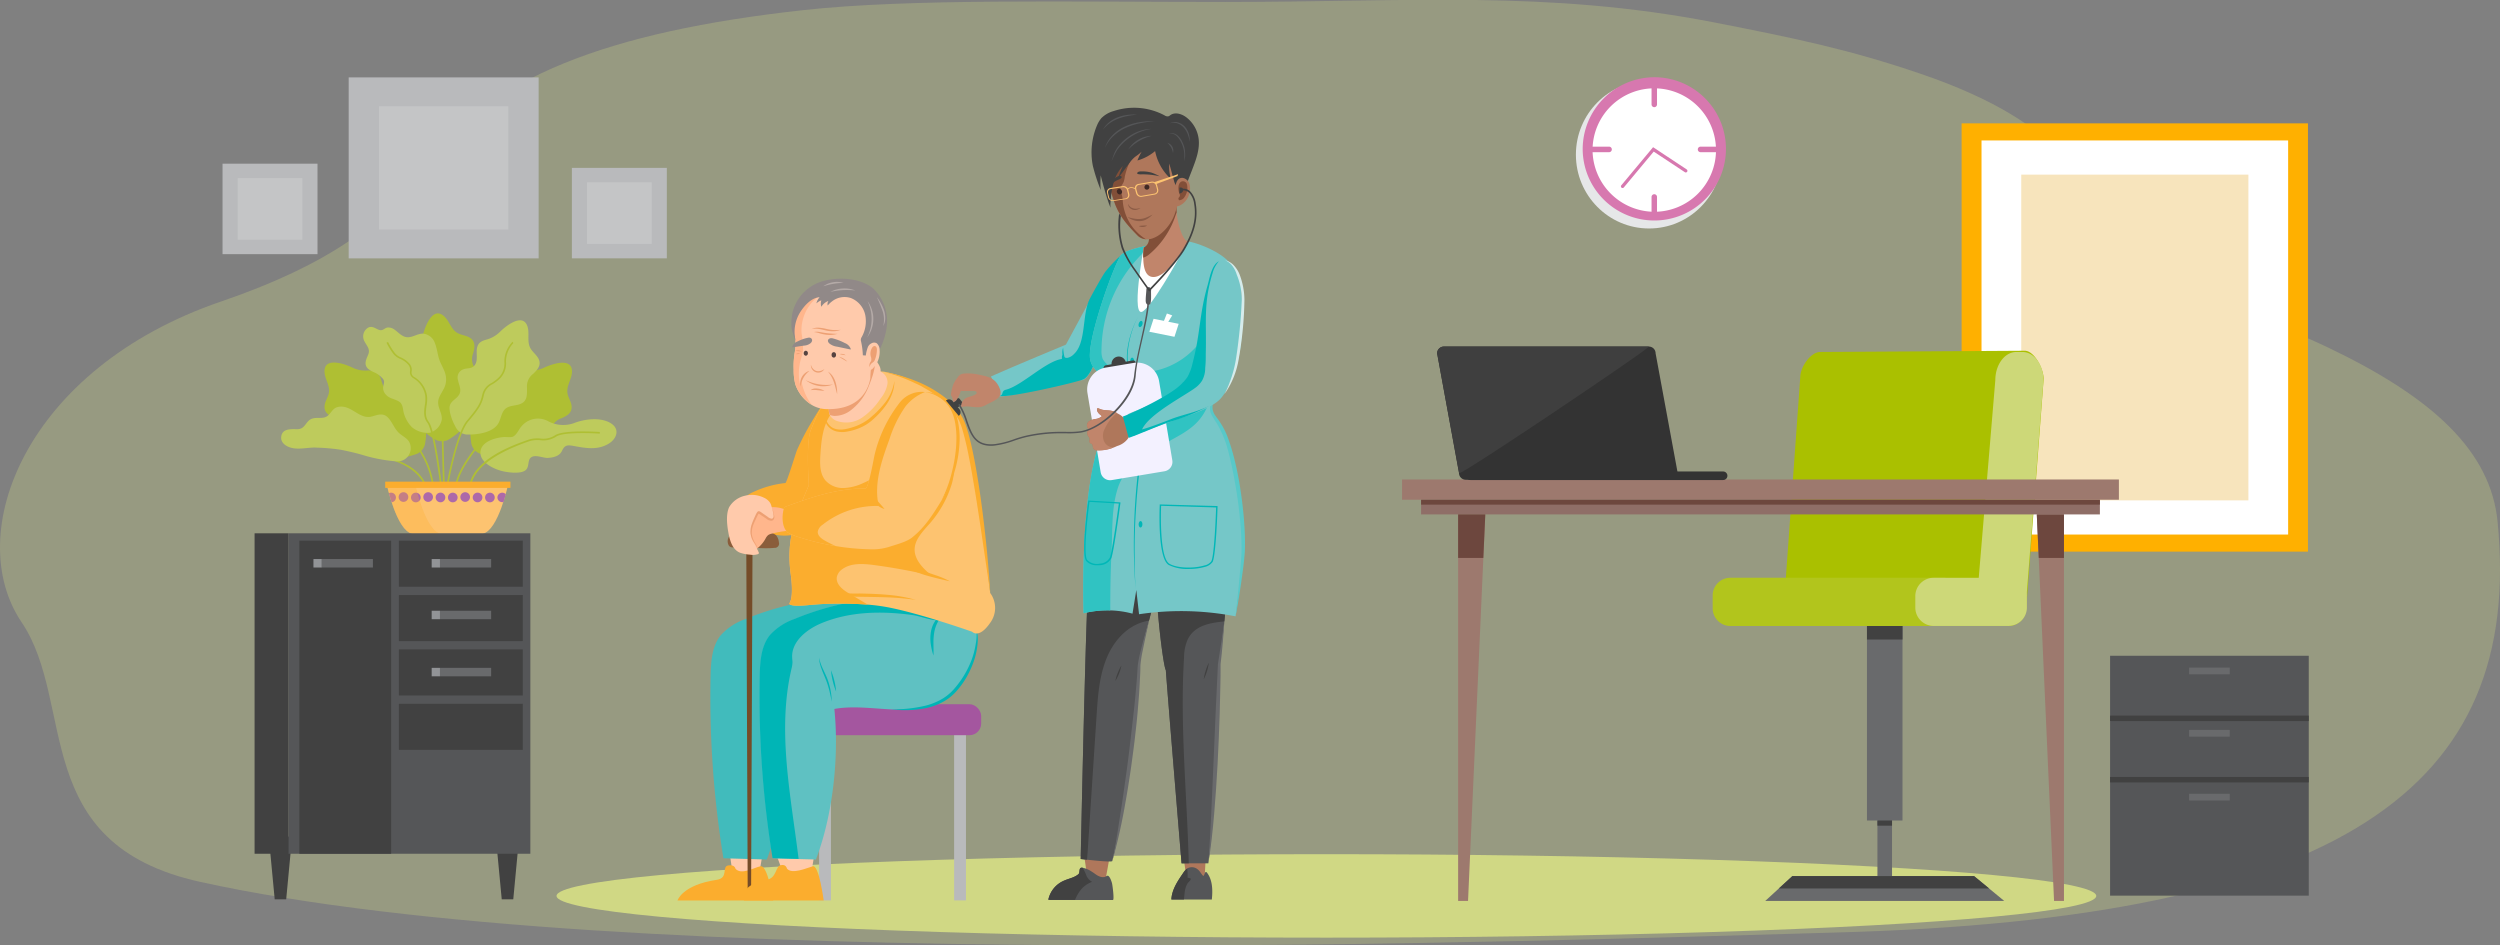 <?xml version="1.0" encoding="utf-8"?>
<svg xmlns="http://www.w3.org/2000/svg" viewBox="0 0 585.27 221.34"><rect x="0" y="0" width="585.27" height="221.34" fill="#808080" stroke="none"/><defs><style>.cls-1{isolation:isolate;}.cls-2{opacity:0.29;}.cls-13,.cls-2{mix-blend-mode:multiply;}.cls-3{fill:#d0d884;}.cls-4{fill:#ffb000;}.cls-5{fill:#fff;}.cls-6{fill:#f7e4bc;}.cls-7{fill:#b9babc;}.cls-8{fill:#c4c5c6;}.cls-9{fill:#afbf33;}.cls-10{fill:#becb5c;}.cls-11{fill:#fdc370;}.cls-12{fill:#ad69a9;}.cls-13{opacity:0.3;}.cls-14{fill:#fbad2e;}.cls-15{fill:#414141;}.cls-16{fill:#555658;}.cls-17{fill:#696a6c;}.cls-18{fill:#929497;}.cls-19{fill:#a4569f;}.cls-20{fill:#ffcaab;}.cls-21{fill:#41bbbc;}.cls-22{fill:#754c28;}.cls-23{fill:#5fc1c2;}.cls-24{fill:#00b5b6;}.cls-25{fill:#8a5d3b;}.cls-26{fill:#ffb68c;}.cls-27{fill:#eda073;}.cls-28{fill:#918988;}.cls-29{fill:#b4aaa7;}.cls-30{fill:#564340;}.cls-31{fill:#af775b;}.cls-32{fill:#75c7c8;}.cls-33{fill:#00b7b7;}.cls-34{fill:#58c8c8;}.cls-35{fill:#30c3c2;}.cls-36{fill:#f3f1ff;}.cls-37{fill:#c1856b;}.cls-38{fill:#d6ecec;}.cls-39{fill:#824f38;}.cls-40{fill:#402924;}.cls-41{fill:#8c5c46;}.cls-42{fill:#aac000;}.cls-43{fill:#b2c51c;}.cls-44{fill:#cdd878;}.cls-45{fill:#8f6e67;}.cls-46{fill:#9d796e;}.cls-47{fill:#6d473e;}.cls-48{fill:#333;}.cls-49{fill:#3f3f3f;}.cls-50{fill:#e6e7e8;}.cls-51{fill:#f98e5a;}.cls-52{fill:#d778af;}</style></defs><g class="cls-1"><g id="Layer_2" data-name="Layer 2"><g id="Layer_1-2" data-name="Layer 1"><g class="cls-2"><path class="cls-3" d="M429.83,218.31c118.06-3.18,161-33.63,154.88-96.17-1.62-16.54-15.17-29.06-39.62-40.75-14.35-6.87-34.41-13.2-42.64-21.83-15.37-16.1-17-30.1-53-42.35-16.43-5.6-28.95-8.21-48.33-12-39-7.54-71-4.77-114.19-4.75-36.7,0-74-.84-99,1.92-45.67,5.05-73.72,15.8-88.43,36.69C90.65,51.78,77.2,61.89,51.76,70.58,5.84,86.27-8.91,125,5.06,145.68c12.86,19.07,1.51,51.88,41.77,60.77C146.18,228.38,362.61,220.13,429.83,218.31Z"/></g><ellipse class="cls-3" cx="310.52" cy="209.74" rx="180.23" ry="9.77"/><rect class="cls-4" x="459.24" y="28.88" width="81.08" height="100.26" transform="translate(999.55 158.02) rotate(-180)"/><rect class="cls-5" x="453.65" y="43.12" width="92.26" height="71.78" transform="translate(578.79 -420.77) rotate(90)"/><rect class="cls-6" x="461.65" y="52.42" width="76.26" height="53.18" transform="translate(578.79 -420.77) rotate(90)"/><rect class="cls-7" x="81.63" y="18.12" width="44.47" height="42.37"/><rect class="cls-8" x="88.72" y="24.88" width="30.28" height="28.85"/><rect class="cls-7" x="133.88" y="39.3" width="22.23" height="21.18"/><rect class="cls-8" x="137.43" y="42.68" width="15.14" height="14.43"/><rect class="cls-7" x="52.1" y="38.32" width="22.23" height="21.18"/><rect class="cls-8" x="55.64" y="41.7" width="15.14" height="14.42"/><path class="cls-9" d="M103.71,113.5l.4,0c0-.1-.31-10-.31-11.88h-.4C103.4,103.44,103.71,113.4,103.71,113.5Z"/><path class="cls-9" d="M101.16,113.51l.4,0a20.93,20.93,0,0,0-3.51-8.8l-.33.23A20.42,20.42,0,0,1,101.16,113.51Z"/><path class="cls-9" d="M120,106.15c1-.84,1.58-2.37,2.91-2.73s2.71.44,4,.08,1.74-1.79,2.13-3.08a3.63,3.63,0,0,1,2.42-2.51c1.18-.53,2.41-1.16,2.36-2.64,0-1.28-1-2.33-1-3.62-.06-1.63,1.09-3.06,1.09-4.69,0-3.46-4.94-1.64-6.58-.86a7,7,0,0,1-3.68.62A2.39,2.39,0,0,0,121,88.13c-.49,1-.64,2.62-1.63,3.3s-1.88,0-2.82,0c-1.27,0-1.87.81-2.07,2s.1,2.46-.88,3.28-2.23.7-2.93,1.75-.62,3.6-.39,4.87a3.25,3.25,0,0,0,1.89,2.79C114.33,107,118.06,107.85,120,106.15Z"/><path class="cls-9" d="M107,113.52c.71-4.59,7.18-11.57,7.24-11.64l-.29-.28c-.27.29-6.62,7.14-7.35,11.86Z"/><path class="cls-9" d="M109.82,96.87c0-1.29-.83-2.73-.28-4s2.06-1.82,2.64-3.09-.29-2.48-1-3.59a3.64,3.64,0,0,1-.41-3.47c.33-1.25.62-2.6-.55-3.5-1-.77-2.43-.71-3.46-1.48-1.3-1-1.67-2.79-2.93-3.82-2.68-2.19-4.4,2.79-4.83,4.55a7.1,7.1,0,0,1-1.86,3.24,2.37,2.37,0,0,0-.62,3c.46,1,1.61,2.16,1.51,3.36-.08,1-1.15,1.48-1.74,2.21a2,2,0,0,0,.24,2.87c.75.86,2,1.49,2,2.76s-.87,2.17-.51,3.37,2.4,2.77,3.52,3.39a3.27,3.27,0,0,0,3.36.31C106.88,101.82,109.89,99.47,109.82,96.87Z"/><path class="cls-9" d="M89.73,106.17c-1-.84-1.57-2.37-2.89-2.75s-2.71.43-4,.06-1.73-1.8-2.11-3.08a3.63,3.63,0,0,0-2.41-2.53c-1.17-.54-2.4-1.18-2.34-2.66,0-1.27,1-2.33,1.06-3.61.07-1.63-1.08-3.06-1.07-4.7,0-3.45,5-1.61,6.59-.81a7,7,0,0,0,3.68.63c1.31,0,2.1.19,2.69,1.43.49,1,.63,2.63,1.62,3.31s1.88.06,2.81.07c1.28,0,1.87.82,2.07,2s-.12,2.46.85,3.28,2.23.72,2.93,1.77.6,3.61.36,4.87a3.29,3.29,0,0,1-1.91,2.78C95.41,107.07,91.69,107.89,89.73,106.17Z"/><path class="cls-10" d="M122.82,110.23c1.27-.73.53-2.43,1.52-3.16s2.92.2,3.94.13c1.28-.09,2.7-.4,3.28-1.64s1.1-1.46,2.62-1.18c2.83.51,5.6,1.09,8.27-.48,2-1.19,2.75-3.51.48-4.86s-5.72-1-8.2-.12a7.5,7.5,0,0,1-6.53-.38,5,5,0,0,0-6.14,1.3c-.66.74-1,1.85-1.92,2.36-.45.27-1.74.06-2.28.12a10.73,10.73,0,0,0-2.32.47c-1.24.41-2.66,1.19-3,2.57-.64,2.82,3.22,4.57,5.37,5C119.19,110.64,121.65,110.92,122.82,110.23Z"/><path class="cls-10" d="M116.68,99.09c.64-1.12.71-2.76,1.83-3.54s2.71-.48,3.86-1.27,1-2.26,1-3.6a3.63,3.63,0,0,1,1.46-3.17c.93-.9,1.88-1.9,1.35-3.28-.47-1.19-1.71-1.88-2.18-3.07-.6-1.52,0-3.25-.53-4.79-1.14-3.26-5.21.09-6.49,1.38a7.09,7.09,0,0,1-3.27,1.8c-1.25.38-1.92.86-2.08,2.23-.13,1.11.26,2.68-.45,3.66s-1.76.66-2.64,1A2,2,0,0,0,107.23,89c.19,1.13.91,2.29.26,3.38s-1.88,1.41-2.19,2.62.61,3.61,1.25,4.73a3.26,3.26,0,0,0,2.7,2C111.6,101.79,115.39,101.35,116.68,99.09Z"/><path class="cls-10" d="M103.43,98.21c.1-1.3-.74-2.45-.85-3.72s.66-2.23,1.22-3.3a4.76,4.76,0,0,0,.43-3.76c-.34-1.13-1-2.12-1.39-3.25s-.52-2.57-1-3.79A3.29,3.29,0,0,0,99,78.1c-1.21,0-2.23.8-3.42.85-1.37.07-2.25-1.12-3.28-1.82a2.36,2.36,0,0,0-1.45-.46c-.57,0-.89.44-1.4.59-1,.29-1.89-1.09-3.11-.63a2.36,2.36,0,0,0-1,3.3c.57,1.13,1.4,1.8.84,3.13-.47,1.13-1.07,2.26,0,3.29a6.74,6.74,0,0,0,1.64.91,6,6,0,0,1,1.79,1.38c.52.64.26,1.07.11,1.8a2.24,2.24,0,0,0,.58,1.9c.83,1,2,1,3.07,1.64s.87,1.87,1.25,3a7.47,7.47,0,0,0,1.79,3,5.67,5.67,0,0,0,4.15,1.34A3.93,3.93,0,0,0,103.43,98.21Z"/><path class="cls-9" d="M110.22,114.24c.39-4.16,4.79-7.77,13.08-10.73l.59-.21a6.66,6.66,0,0,1,2.55-.25,5.43,5.43,0,0,0,3.68-.78c1.78-1.33,10.22-.76,10.3-.75l0-.4c-.35,0-8.67-.59-10.57.84a5.08,5.08,0,0,1-3.43.69,7,7,0,0,0-2.7.28l-.58.21c-3.15,1.12-12.74,4.54-13.35,11.06Z"/><path class="cls-9" d="M105,113.26c0-.12,2.07-11.56,4.62-14.57s3.21-4.07,3.68-6.24a3.7,3.7,0,0,1,2-2.5,8.59,8.59,0,0,0,1.22-.87,5,5,0,0,0,1.94-4.46,6.42,6.42,0,0,1,1.72-4.3L120,80a6.62,6.62,0,0,0-1.93,4.67,4.65,4.65,0,0,1-1.81,4.14,9,9,0,0,1-1.16.84,4,4,0,0,0-2.2,2.74c-.46,2.09-1,3-3.59,6.07s-4.63,14.29-4.72,14.76Z"/><path class="cls-9" d="M103,113.25l.4,0c-.06-.51-1.51-12.45-3-14.46-.9-1.2-.72-2.47-.54-3.81a7.81,7.81,0,0,0,.1-2.36,6.21,6.21,0,0,0-3-4.37,1.2,1.2,0,0,1-.58-1.34A2.23,2.23,0,0,0,95.74,85a5.53,5.53,0,0,0-1.91-1.33,3.54,3.54,0,0,1-1.37-1,16.36,16.36,0,0,1-1.62-2.61l-.36.17a15.8,15.8,0,0,0,1.67,2.69A4,4,0,0,0,93.65,84a5.3,5.3,0,0,1,1.8,1.24A1.84,1.84,0,0,1,96,86.84a1.58,1.58,0,0,0,.76,1.69,5.86,5.86,0,0,1,2.79,4.1,7.84,7.84,0,0,1-.1,2.25c-.19,1.36-.39,2.77.61,4.1C101.47,100.91,103,113.13,103,113.25Z"/><path class="cls-9" d="M99.52,114.25l.39,0c0-.2-.74-5-9.2-7.25l-.1.38C98.81,109.57,99.51,114.2,99.52,114.25Z"/><path class="cls-10" d="M93.63,101.56c-1.26-1-1.7-2.65-2.8-3.8s-2.32-.68-3.73-.27c-3,.86-4.85-2.92-8-2.21-1.36.31-1.57,1.61-2.65,2.24s-2.6,0-3.76.66-1.31,2.24-3,2.3c-1.43,0-3.61-.26-3.85,1.75-.21,1.71,1.67,2.58,3.08,2.74,1.8.21,3.6-.31,5.39-.17a43.46,43.46,0,0,1,5.68.53c1.83.38,3.58.77,5.36,1.32A36.8,36.8,0,0,0,92.66,108a3.1,3.1,0,0,0,3.45-3.61C95.87,102.85,94.69,102.43,93.63,101.56Z"/><path class="cls-11" d="M104.77,113.22H119s-2.29,11-6,11.73H96.49c-3.69-.75-6-11.73-6-11.73Z"/><path class="cls-12" d="M91.57,115.34a1.13,1.13,0,0,1,1.12,1.13,1.11,1.11,0,0,1-1,1.11c-.25-.76-.46-1.48-.64-2.11A1.1,1.1,0,0,1,91.57,115.34Z"/><path class="cls-12" d="M93.33,116.47a1.13,1.13,0,1,1,2.25,0,1.13,1.13,0,0,1-2.25,0Z"/><path class="cls-12" d="M103.13,117.59a1.13,1.13,0,1,1,1.12-1.12A1.13,1.13,0,0,1,103.13,117.59Z"/><path class="cls-12" d="M101.36,116.47a1.13,1.13,0,0,1-2.25,0,1.13,1.13,0,1,1,2.25,0Z"/><path class="cls-12" d="M97.35,115.34a1.13,1.13,0,1,1-1.13,1.13A1.13,1.13,0,0,1,97.35,115.34Z"/><path class="cls-12" d="M114.69,115.34a1.13,1.13,0,1,1-1.13,1.13A1.14,1.14,0,0,1,114.69,115.34Z"/><path class="cls-12" d="M116.45,116.47a1.14,1.14,0,0,1,1.13-1.13,1.15,1.15,0,0,1,.83.37c-.16.57-.34,1.19-.56,1.85a1.12,1.12,0,0,1-.27,0A1.13,1.13,0,0,1,116.45,116.47Z"/><path class="cls-12" d="M110.67,116.47a1.13,1.13,0,1,1,1.13,1.12A1.14,1.14,0,0,1,110.67,116.47Z"/><path class="cls-12" d="M106,115.34a1.13,1.13,0,1,1-1.13,1.13A1.13,1.13,0,0,1,106,115.34Z"/><path class="cls-12" d="M107.78,116.47a1.13,1.13,0,1,1,2.25,0,1.13,1.13,0,0,1-2.25,0Z"/><g class="cls-13"><path class="cls-14" d="M97.19,113.22s2.29,11,6,11.73H96.49c-3.69-.75-6-11.73-6-11.73Z"/></g><rect class="cls-14" x="90.18" y="112.76" width="29.32" height="1.46"/><polygon class="cls-15" points="116.07 195.86 121.55 195.86 120.16 210.54 117.46 210.54 116.07 195.86"/><polygon class="cls-15" points="62.92 195.86 68.39 195.86 67 210.54 64.31 210.54 62.92 195.86"/><rect class="cls-16" x="67.5" y="124.85" width="56.66" height="75.02"/><rect class="cls-15" x="59.6" y="124.85" width="7.9" height="75.02"/><rect class="cls-15" x="93.38" y="126.57" width="29.01" height="10.79"/><rect class="cls-15" x="93.38" y="139.3" width="29.01" height="10.79"/><rect class="cls-15" x="93.38" y="152.03" width="29.01" height="10.79"/><rect class="cls-15" x="93.38" y="164.76" width="29.01" height="10.79"/><rect class="cls-15" x="70.08" y="126.57" width="21.49" height="73.3"/><rect class="cls-17" x="102.99" y="142.98" width="11.99" height="1.98"/><rect class="cls-18" x="101.06" y="142.98" width="1.94" height="1.98"/><rect class="cls-17" x="102.99" y="156.35" width="11.99" height="1.98"/><rect class="cls-18" x="101.06" y="156.35" width="1.94" height="1.98"/><rect class="cls-17" x="102.99" y="130.88" width="11.99" height="1.98"/><rect class="cls-18" x="101.06" y="130.88" width="1.94" height="1.98"/><rect class="cls-17" x="75.32" y="130.88" width="11.98" height="1.98"/><rect class="cls-18" x="73.38" y="130.88" width="1.94" height="1.98"/><g id="_4" data-name="4"><rect class="cls-7" x="191.76" y="170.41" width="2.77" height="40.38"/><rect class="cls-7" x="223.37" y="170.41" width="2.77" height="40.38"/><rect class="cls-19" x="192.83" y="164.86" width="36.87" height="7.26" rx="2.74"/><path class="cls-20" d="M170.77,199.31l.93,6.5s5.93-.32,5.93-.51,1-6,1-6Z"/><path class="cls-14" d="M172.19,203.4c1.4,1.47,4.11-.2,5.83-.6s3,8,3,8H158.61s1.1-3.63,9.19-4.83c2.83-.42,1.1-3.09,2.67-3.36S172.19,203.4,172.19,203.4Z"/><path class="cls-21" d="M210.06,163.43c-3.69,2.52-8.07,2-12.53,1.84a63.43,63.43,0,0,0-13.7.7c1.14,11.13-.32,24.81-4.32,35.25l-10.15-.29a234.9,234.9,0,0,1-3-43c.09-3.22.35-6.67,2.35-9.19a14,14,0,0,1,5.85-3.83,65.35,65.35,0,0,1,26.56-4.95c4.81.12,14.28,1.18,15.87,6.83C218.46,152.08,214.36,160.5,210.06,163.43Z"/><polygon class="cls-22" points="175.84 208.74 175.04 208.74 174.71 127.78 176.17 127.78 175.84 208.74"/><path class="cls-20" d="M181.66,199.82l2.19,6s5.93-.32,5.93-.51,1-6,1-6Z"/><path class="cls-14" d="M184.22,203.33c1.17,1.46,4.64-.13,6.07-.53s2.54,8,2.54,8H174.17s-1.38-3.63,5.34-4.83c2.35-.42,2-3.16,3.28-3.43S184.22,203.33,184.22,203.33Z"/><path class="cls-23" d="M221.56,163.43c-3.68,2.52-8.42,2.86-12.88,2.65s-9-.89-13.35-.11c1.14,11.12-.32,24.81-4.32,35.25l-4-.11-6.1-.18a236.68,236.68,0,0,1-3-43c.1-3.22.35-6.67,2.35-9.19a14,14,0,0,1,5.85-3.83,65.18,65.18,0,0,1,26.56-4.95,32.44,32.44,0,0,1,10.55,1.84c2.56,1,4.65,2.59,5.33,5C230,152.08,225.86,160.5,221.56,163.43Z"/><path class="cls-24" d="M221.26,143.28a5.52,5.52,0,0,0-1.62,2.17,8,8,0,0,0-.91,2.51,14.26,14.26,0,0,0-.2,2.7c0,.92.05,1.86,0,2.81a14.47,14.47,0,0,1-.64-2.77,9.29,9.29,0,0,1,.06-2.88,7.12,7.12,0,0,1,.42-1.41,6.76,6.76,0,0,1,.72-1.26A7.36,7.36,0,0,1,220,144,2.72,2.72,0,0,1,221.26,143.28Z"/><path class="cls-24" d="M228.46,146.76a10,10,0,0,1,.39,4,17.12,17.12,0,0,1-.86,4,22.71,22.71,0,0,1-1.69,3.73,19.54,19.54,0,0,1-2.4,3.33,11.55,11.55,0,0,1-3.25,2.56,14.6,14.6,0,0,1-3.87,1.4,25.64,25.64,0,0,1-8.1.28,32.54,32.54,0,0,0,8-.86,15.11,15.11,0,0,0,3.66-1.45,11.38,11.38,0,0,0,3-2.44,22.27,22.27,0,0,0,4.09-6.75,19,19,0,0,0,1-3.84A10.45,10.45,0,0,0,228.46,146.76Z"/><path class="cls-24" d="M194.71,164.28c-.16-.88-.34-1.76-.56-2.63s-.49-1.72-.81-2.54-.7-1.64-1-2.49a12.23,12.23,0,0,1-.41-1.3,7.81,7.81,0,0,1-.18-1.35,11.88,11.88,0,0,0,.86,2.54c.37.81.77,1.61,1.1,2.46a16.19,16.19,0,0,1,.73,2.62A14.36,14.36,0,0,1,194.71,164.28Z"/><path class="cls-24" d="M195.75,161.91a15.42,15.42,0,0,1-.79-2.44,16.42,16.42,0,0,1-.42-2.54,15.53,15.53,0,0,1,.79,2.45A16.29,16.29,0,0,1,195.75,161.91Z"/><path class="cls-24" d="M223.13,141.77a6.21,6.21,0,0,1-.77,2.24c-1.51,2.58-6.07.37-8.59,0-7.17-1-14.7-.93-21.48,1.89-3.46,1.45-7,4.28-6.84,8,0,.39.08.78.08,1.18a7.78,7.78,0,0,1-.26,1.58c-3.36,14.52-.13,29.55,1.69,44.42l-6.1-.18a236.68,236.68,0,0,1-3-43c.1-3.22.35-6.67,2.35-9.19a14,14,0,0,1,5.85-3.83,65.18,65.18,0,0,1,26.56-4.95A32.44,32.44,0,0,1,223.13,141.77Z"/><path class="cls-14" d="M183.87,113.08a23.83,23.83,0,0,0-7.49,2.09,6.23,6.23,0,0,0-1.93,1.25c-1.69,1.78-1,4.92.83,6.55s4.41,2.1,6.86,2.32a11.37,11.37,0,0,0,4-.18c2.14-.59,3.8-2.25,5.21-4,5.59-6.78,8.66-15.33,10.25-24,.33-1.75.5-3.82-.77-5.08-1.92-1.91-4.05.13-5.9.92-2.18.92-3.36,3.31-4.59,5.29a60,60,0,0,0-3.8,7.23C186.25,106.26,184.16,113.05,183.87,113.08Z"/><path class="cls-11" d="M231.78,145.85c-2.63,3.8-4.19,2.05-4.19,2.05s-12.11-4.29-19.83-5.75a45.27,45.27,0,0,0-4.57-.6,83.6,83.6,0,0,0-12.91,0s-6.12.74-5.41-.43c.87-1.43.45-5.23.24-6.76-1.12-8.21,1.15-13.49,4.25-20.78,0,0-.74-10.14.49-13,.79-1.81,2.69-7.36,7.12-10.79a13.67,13.67,0,0,1,10-2.77c4.28.81,14.4,4.23,17.9,11s6.93,40.79,6.93,40.79A5.87,5.87,0,0,1,231.78,145.85Z"/><path class="cls-14" d="M207,87.1a26.79,26.79,0,0,1,3.85.87,38.65,38.65,0,0,1,3.75,1.3,27.81,27.81,0,0,1,6.89,4l.76.66.38.34.35.36.69.74.63.81c.1.13.21.26.31.4l.27.44c.17.3.36.58.52.88a13.34,13.34,0,0,1,.78,1.9c.44,1.27.77,2.55,1.08,3.84s.58,2.58.83,3.87c1,5.19,1.72,10.4,2.33,15.63s1.09,10.46,1.41,15.71l-2.29-15.6c-.4-2.59-.78-5.19-1.21-7.78s-.85-5.17-1.36-7.74c-.24-1.28-.5-2.57-.8-3.84s-.62-2.53-1-3.75a14.41,14.41,0,0,0-.68-1.77c-.14-.27-.32-.54-.47-.81l-.24-.41-.28-.38-.57-.77-.63-.71-.32-.35-.35-.33-.7-.66a25.11,25.11,0,0,0-3.13-2.29c-.53-.36-1.12-.66-1.68-1s-1.14-.61-1.74-.88A38.19,38.19,0,0,0,207,87.1Z"/><path class="cls-14" d="M217.13,123.15c-1.35,1.56-2.88,3.21-3,5.27-.14,2.6,2,4.68,4,6.36a135.4,135.4,0,0,0-14.24-2.59c-2.27-.24-4.74-.32-6.62,1a3,3,0,0,0-1.36,1.9c-.27,1.68,1.39,3,2.85,3.83l4.43,2.64a83.6,83.6,0,0,0-12.91,0s-6.12.74-5.41-.43c.87-1.43.45-5.23.24-6.76-1.12-8.21,1.15-13.49,4.25-20.78,0,0-.74-10.14.49-13,.79-1.81,2.69-7.36,7.12-10.79a2.3,2.3,0,0,1,.18.5c.67,2.58-1.62,5-2.87,7-1.69,2.71-2,5.86-2.21,9-.14,2.13-.21,4.48,1.14,6.14a5.49,5.49,0,0,0,4.25,1.81,11.69,11.69,0,0,0,4.6-1.15c6.05-2.64,10.91-7.32,16.22-11.22a2.4,2.4,0,0,1,1.22-.56,2.15,2.15,0,0,1,1.69,1.1,13,13,0,0,1,1.62,10.9A25.21,25.21,0,0,1,217.13,123.15Z"/><path class="cls-14" d="M209.39,89.16a8.47,8.47,0,0,1-.58,3.13,11.81,11.81,0,0,1-1.56,2.8,18.75,18.75,0,0,1-2.12,2.41c-.39.38-.77.73-1.19,1.08a11.25,11.25,0,0,1-1.35.94,12.59,12.59,0,0,1-3,1.24,14.47,14.47,0,0,1-1.59.33,5.76,5.76,0,0,1-1.66,0,3.94,3.94,0,0,1-1.59-.53,3.51,3.51,0,0,1-1.19-1.17,6.89,6.89,0,0,1-.86-3.07,7.4,7.4,0,0,0,1.17,2.86,3.2,3.2,0,0,0,1.12,1,3.83,3.83,0,0,0,1.41.37,6.19,6.19,0,0,0,1.49-.09,14.93,14.93,0,0,0,1.5-.37,12.49,12.49,0,0,0,2.81-1.21,10.69,10.69,0,0,0,1.26-.85c.39-.32.78-.68,1.16-1a21.75,21.75,0,0,0,2.15-2.25A11,11,0,0,0,209.39,89.16Z"/><path class="cls-14" d="M188.23,138.14a88,88,0,0,0,13.08.8c2.19.05,4.39.11,6.59.32a34,34,0,0,1,6.49,1.18,62.35,62.35,0,0,0-6.53-.59c-2.18-.08-4.37-.11-6.56-.14s-4.39-.11-6.59-.33A32.39,32.39,0,0,1,188.23,138.14Z"/><path class="cls-14" d="M210,132.37a8,8,0,0,1,3.26.41c1,.32,2,.72,3.06,1s2,.66,3.07,1a20.85,20.85,0,0,1,3,1.31c-1.07-.24-2.12-.48-3.16-.74s-2.1-.54-3.14-.87c-.51-.18-1-.36-1.54-.57l-1.48-.63A14,14,0,0,0,210,132.37Z"/><path class="cls-25" d="M179.52,124.58a3.43,3.43,0,0,1,2.12.69,2.73,2.73,0,0,1,.7,1.69,1,1,0,0,1-1.05,1.3c-2.9.29-5.75-.22-8.63-.14-.67,0-1.49.25-2-.35a2,2,0,0,1,.19-2.38C172.57,123,177.07,124.34,179.52,124.58Z"/><path class="cls-26" d="M177,120a13,13,0,0,0-2.36,3.11,5.46,5.46,0,0,0-.71,1.24c-.37,1-.17,2.15-.64,3.09-.19.39-.49.81-.33,1.21a1,1,0,0,0,.65.5,4,4,0,0,0,3.32-.52,7.26,7.26,0,0,0,2.3-2.56,2.63,2.63,0,0,1,.6-.8,2.45,2.45,0,0,1,.76-.32,23.3,23.3,0,0,1,3.19-.61c.84-.13,1.89-.45,2.13-1.39a7.05,7.05,0,0,0,.3-1.9c0-.73,0-.51-.53-.82a9.86,9.86,0,0,0-2.88-1.27A7,7,0,0,0,177,120Z"/><path class="cls-11" d="M223.35,109.73a27,27,0,0,1-2.95,7.47c-2.06,3.34-3.87,6.24-6.89,8.65-1.34,1.07-4,1.71-5.6,2.25a13.38,13.38,0,0,1-4.56.48,54.08,54.08,0,0,1-7.7-.74,58,58,0,0,1-8.34-2,12.63,12.63,0,0,1-2.8-1.13c-1.78-1.38-1.34-4.93-.86-6,6.09-2.21,12.32-4.45,18.95-4.33.75,0,2-7.26,2.18-8a31.82,31.82,0,0,1,5.77-12,6.52,6.52,0,0,1,6-2.56,8.07,8.07,0,0,1,6.3,4C225,99.61,224.4,105.7,223.35,109.73Z"/><path class="cls-14" d="M216.55,91.78A8,8,0,0,1,223,95.42,10.72,10.72,0,0,1,224.33,99a19.55,19.55,0,0,1,.33,3.81,28,28,0,0,1-1.16,7.5,23.49,23.49,0,0,1-3.1,6.86,31,31,0,0,0,2.53-7,32.58,32.58,0,0,0,.69-3.65,28.66,28.66,0,0,0,.28-3.7,19.6,19.6,0,0,0-.27-3.67,10.83,10.83,0,0,0-1.15-3.44A7.55,7.55,0,0,0,220,93.11,8.6,8.6,0,0,0,216.55,91.78Z"/><path class="cls-14" d="M216.55,91.78A10.94,10.94,0,0,0,212,95.12a28.46,28.46,0,0,0-3.81,7.81c-1.83,5-3.67,10.35-2.47,15.52a20.29,20.29,0,0,0-13.17,4.42,2.44,2.44,0,0,0-1.1,1.58c-.08.94.83,1.64,1.66,2.11s1.67.89,2.53,1.28a58,58,0,0,1-8.34-2,12.63,12.63,0,0,1-2.8-1.13c-1.78-1.38-1.34-4.93-.86-6,6.09-2.21,12.32-4.45,18.95-4.33.75,0,2-7.26,2.18-8a31.82,31.82,0,0,1,5.77-12A6.52,6.52,0,0,1,216.55,91.78Z"/><path class="cls-14" d="M203.67,115c.3.38.56.74.83,1.1l.81,1c.28.34.56.67.86,1s.59.67.9,1.05a3.77,3.77,0,0,1-1.3-.6,5.09,5.09,0,0,1-1.05-1,5.29,5.29,0,0,1-.74-1.23A3.66,3.66,0,0,1,203.67,115Z"/><path class="cls-20" d="M180.8,119.2c.1.43.19.87.29,1.3s.14,1-.25,1.25-.8,0-1.15-.26l-1.76-1.21a.66.66,0,0,0-.41-.16c-.22,0-.58.89-.67,1.09-.83,1.79-1.6,3.46-.66,5.36a24,24,0,0,1,1.44,2.75.34.34,0,0,1,0,.26.34.34,0,0,1-.21.16,3.85,3.85,0,0,1-1.82.11,8.74,8.74,0,0,1-2.34-.45c-1.92-.75-2.49-3.21-2.8-5.05-.28-1.69-.51-4,.24-5.62a5.78,5.78,0,0,1,3.73-2.68,6.43,6.43,0,0,1,4.4.46,3.33,3.33,0,0,1,1.5,1.27,4.43,4.43,0,0,1,.4,1.23Z"/><path class="cls-27" d="M180.35,117.78a4,4,0,0,1,.42,1l.29,1.1a5.7,5.7,0,0,1,.22,1.12,1.11,1.11,0,0,1-.16.62.73.73,0,0,1-.59.31,2,2,0,0,1-1.1-.48l-.94-.63-.47-.31a1.82,1.82,0,0,0-.42-.25h0s0,0,0,0a1.16,1.16,0,0,0-.13.2c-.09.15-.17.32-.25.48-.31.69-.65,1.36-.89,2a5.12,5.12,0,0,0-.32,2.15,5.25,5.25,0,0,0,.75,2,10.91,10.91,0,0,1,.95,2,12.65,12.65,0,0,0-1.11-2,5.41,5.41,0,0,1-.88-2.11,5.07,5.07,0,0,1,.28-2.29c.25-.73.57-1.41.88-2.1a4.19,4.19,0,0,1,.27-.51,2,2,0,0,1,.18-.26.57.57,0,0,1,.2-.13.37.37,0,0,1,.23,0,2,2,0,0,1,.55.32l.46.32.92.64a2,2,0,0,0,.92.46.46.46,0,0,0,.38-.18.89.89,0,0,0,.13-.46,5.26,5.26,0,0,0-.17-1.08l-.2-1.11A4.07,4.07,0,0,0,180.35,117.78Z"/><path class="cls-20" d="M207.74,90a7.51,7.51,0,0,1-1.59,3.3,16.14,16.14,0,0,1-4.35,4.48,6.61,6.61,0,0,1-6,.72,3,3,0,0,1-1.5-1.27l0,0a2.92,2.92,0,0,1-.26-1.47,8.29,8.29,0,0,1,1.76-4c1.81-2.62,3.65-5.27,5.69-7.72a3.72,3.72,0,0,1,1-.91,1.19,1.19,0,0,1,1.32,0,2.51,2.51,0,0,1,.5.41c.13.13.27.28.42.46.72.82,1.58,2,1.41,3A2.77,2.77,0,0,1,207.74,90Z"/><path class="cls-27" d="M203.43,90.29a12.91,12.91,0,0,1-4.07,5.61,6.25,6.25,0,0,1-4,1.47,3.84,3.84,0,0,1-1.05-.21,2.92,2.92,0,0,1-.26-1.47,8.29,8.29,0,0,1,1.76-4c1.81-2.62,3.65-5.27,5.69-7.72a3.72,3.72,0,0,1,1-.91,3.24,3.24,0,0,1,1.32,0,1.26,1.26,0,0,1,.92.87,2,2,0,0,1,.08.38C205,86.22,204.12,88.58,203.43,90.29Z"/><path class="cls-20" d="M206.32,76.78c-.18,3.1-1.31,5.89-2.31,8.79a21.87,21.87,0,0,0-.26,3,8.92,8.92,0,0,1-1.09,3c-2,3.34-5.57,4.31-9.26,4.21a7,7,0,0,1-3.39-1,9,9,0,0,1-3.8-4.75,12.92,12.92,0,0,1-.4-3.51,19.35,19.35,0,0,1,.22-3.8,13.27,13.27,0,0,0,.23-2.35c0-1-.32-1.94-.42-2.92-.48-4.55,2.48-7.38,6.29-8.55s8.49-.64,11.39,1.53a7.11,7.11,0,0,1,2.18,2.48A7.92,7.92,0,0,1,206.32,76.78Z"/><path class="cls-26" d="M192.13,68.85a7.28,7.28,0,0,1-.79.75A9.67,9.67,0,0,0,188,74.67a9.32,9.32,0,0,0-.33,3.44A20.16,20.16,0,0,1,188,82a17.52,17.52,0,0,1-.58,2.35,12.37,12.37,0,0,0-.18,5.48l.37-.76A12.89,12.89,0,0,0,190,94.73a9,9,0,0,1-3.8-4.75,12.92,12.92,0,0,1-.4-3.51,19.35,19.35,0,0,1,.22-3.8,13.27,13.27,0,0,0,.23-2.35c0-1-.32-1.94-.42-2.92C185.36,72.85,188.32,70,192.13,68.85Z"/><path class="cls-27" d="M189.43,86.88a5.26,5.26,0,0,0-1.38,1.64,5.39,5.39,0,0,0-.62,2,3.09,3.09,0,0,1,2-3.69Z"/><path class="cls-27" d="M193.84,87a3.75,3.75,0,0,1,1.06,1,5.32,5.32,0,0,1,.67,1.35,8.33,8.33,0,0,1,.41,2.92c-.27-.95-.45-1.9-.77-2.8A7.71,7.71,0,0,0,193.84,87Z"/><path class="cls-27" d="M196.58,82.87a2.54,2.54,0,0,1,.73,0,1.21,1.21,0,0,1,.36.1.41.41,0,0,1,.26.27.53.53,0,0,0-.31-.13l-.35-.06A2.31,2.31,0,0,1,196.58,82.87Z"/><path class="cls-27" d="M196.4,83.5a4.25,4.25,0,0,1,1.06.44,4.46,4.46,0,0,1,.91.71,10.78,10.78,0,0,1-1-.54C197,83.91,196.71,83.72,196.4,83.5Z"/><path class="cls-27" d="M187.69,82.31l-.73-.09-.72-.08A1.37,1.37,0,0,1,187,82,1.39,1.39,0,0,1,187.69,82.31Z"/><path class="cls-27" d="M187.3,82.81a2.88,2.88,0,0,1-.48.09,1.91,1.91,0,0,1-.48,0,.81.81,0,0,1,.46-.19A.79.79,0,0,1,187.3,82.81Z"/><path class="cls-27" d="M190.54,77.74a3.2,3.2,0,0,1,1.41,0c.47.07.91.17,1.36.22a22.84,22.84,0,0,0,2.76.19,6.66,6.66,0,0,1-2.81.19,8.79,8.79,0,0,1-1.37-.31A6.11,6.11,0,0,0,190.54,77.74Z"/><path class="cls-27" d="M190,77.07a3,3,0,0,1,1.72-.35,9.76,9.76,0,0,1,1.73.28,9.62,9.62,0,0,0,1.68.26,9.93,9.93,0,0,0,1.72-.06,5.09,5.09,0,0,1-1.72.36,7.36,7.36,0,0,1-1.76-.19c-.57-.13-1.12-.28-1.68-.36A4,4,0,0,0,190,77.07Z"/><path class="cls-28" d="M194.75,70.58a4.75,4.75,0,0,1,4.49-.79,5.51,5.51,0,0,1,3.31,3.91,7.52,7.52,0,0,1-.8,5.17,1.55,1.55,0,0,0-.22.55,1.48,1.48,0,0,0,.06.55,18.19,18.19,0,0,1,.41,3.21l1.52.11a.8.8,0,0,1,.88-1,1,1,0,0,1,.68,1.23c1.56-2.79,2.78-5.91,2.58-9.11a10.6,10.6,0,0,0-3.37-7c-3-2.3-7.67-2.59-11.22-1.7a10.15,10.15,0,0,0-7.32,6.7,9.36,9.36,0,0,0-.39,1.82,12.18,12.18,0,0,0-.05,2.56,16.19,16.19,0,0,0,1,3.12,8.7,8.7,0,0,1,1-6.79c1-1.57,2.61-3.41,4.57-3.54a3.22,3.22,0,0,0-.76,1.45,3.48,3.48,0,0,1,1.16-.72,2.51,2.51,0,0,0,0,1.51,3.28,3.28,0,0,1,1.66-1.37,1.33,1.33,0,0,0-.17,1.08A5.8,5.8,0,0,1,194.75,70.58Z"/><path class="cls-29" d="M205.28,69.56A10.35,10.35,0,0,1,207,72.75a5.92,5.92,0,0,1,.24,1.82,3.93,3.93,0,0,1-.46,1.75,6.55,6.55,0,0,0-.14-3.46A34.8,34.8,0,0,0,205.28,69.56Z"/><path class="cls-29" d="M203.16,70.56A7.18,7.18,0,0,1,203,79a9.51,9.51,0,0,0,.14-8.41Z"/><path class="cls-29" d="M200.24,68a19.29,19.29,0,0,0-2.94-.08,18.39,18.39,0,0,0-2.91.42,6.76,6.76,0,0,1,2.89-.8A6.92,6.92,0,0,1,200.24,68Z"/><path class="cls-29" d="M197.46,66.23a17,17,0,0,0-2.39.22,20.26,20.26,0,0,0-2.33.57,5.13,5.13,0,0,1,2.27-.94A5.08,5.08,0,0,1,197.46,66.23Z"/><path class="cls-20" d="M203.55,86.61c-.79-.13-.91-1.65-.92-2.26a8.49,8.49,0,0,1,.57-3.15,1.75,1.75,0,0,1,.87-.85,1.2,1.2,0,0,1,1.16,0,2.05,2.05,0,0,1,.7,1.62,5.54,5.54,0,0,1-1.53,4.22A1,1,0,0,1,203.55,86.61Z"/><path class="cls-27" d="M204.23,81.31a.68.68,0,0,1,.58-.3.55.55,0,0,1,.39.35,1.19,1.19,0,0,1,.09.53,6.45,6.45,0,0,1-.46,2.29,1.75,1.75,0,0,1-.22.43,4.63,4.63,0,0,1-.54.43,1.52,1.52,0,0,0-.49.91,1.42,1.42,0,0,1,.15-1.12,2.77,2.77,0,0,0,.22-.37,1.72,1.72,0,0,0-.09-1A2.66,2.66,0,0,1,204.23,81.31Z"/><path class="cls-28" d="M197.78,80.31a2.32,2.32,0,0,1,1.38,1.36.17.17,0,0,1,0,.12c0,.06-.12,0-.18,0l-3-.63a3.57,3.57,0,0,1-1.83-.76c-.75-.73-.07-1.37.74-1.2A13,13,0,0,1,197.78,80.31Z"/><path class="cls-28" d="M186.73,79.93a2.1,2.1,0,0,0-1.25,1.24.19.19,0,0,0,0,.13.12.12,0,0,0,.14,0l2.6-.39a2.66,2.66,0,0,0,1.59-.61c.67-.67.15-1.36-.54-1.25A9,9,0,0,0,186.73,79.93Z"/><ellipse class="cls-30" cx="195.2" cy="83.08" rx="0.53" ry="0.64"/><path class="cls-30" d="M189.13,82.69a.54.54,0,0,1-.48.59.55.55,0,0,1-.49-.59.54.54,0,0,1,.49-.58A.53.53,0,0,1,189.13,82.69Z"/><path class="cls-27" d="M189.85,85.37a2.09,2.09,0,0,0,.45.92,1.78,1.78,0,0,0,.77.54,1.7,1.7,0,0,0,1,0,2.12,2.12,0,0,0,.92-.44,1.53,1.53,0,0,1-.83.73,1.69,1.69,0,0,1-2.06-.71A1.51,1.51,0,0,1,189.85,85.37Z"/><path class="cls-27" d="M188.64,89a10.94,10.94,0,0,0,6.4,1,6.49,6.49,0,0,1-6.4-1Z"/><path class="cls-27" d="M189.78,91.35a1.6,1.6,0,0,1,.77-.38,2.77,2.77,0,0,1,.86,0,3.92,3.92,0,0,1,1.6.52c-.57,0-1.11-.1-1.64-.14A5,5,0,0,0,189.78,91.35Z"/></g><g id="_2" data-name="2"><polygon class="cls-31" points="277.02 200.31 277.75 205.4 281.99 206.09 282.29 200.31 277.02 200.31"/><path class="cls-16" d="M287.21,139.41c-.2,2.25-.4,4.27-.58,6.06-.68,6.59-1.19,9.95-1.19,9.95s-.86,33.18-2.56,46.69h-6.27s-3.31-39.82-3.68-45.22c-.49-.77-1.61-9.45-2.08-16.52a53.27,53.27,0,0,1-.11-7.75c.5-4.47,12,3.52,15.48,6Z"/><path class="cls-17" d="M286.63,145.47c-.06.83-.1,1.67-.17,2.5l-.2,2.5c-.14,1.67-.3,3.33-.51,5v0c0,1.95,0,3.9-.07,5.85l-.14,5.85c-.13,3.89-.28,7.79-.49,11.68s-.47,7.79-.8,11.68-.74,7.77-1.37,11.62c.31-3.89.49-7.78.68-11.67l.52-11.67.5-11.68.55-11.67v0h0c.27-1.64.52-3.3.77-4.95Z"/><path class="cls-15" d="M283,155.15a12.53,12.53,0,0,1-.44,2,11.66,11.66,0,0,1-.77,1.92,11.37,11.37,0,0,1,.45-2A10.23,10.23,0,0,1,283,155.15Z"/><path class="cls-15" d="M287.21,139.41c-.2,2.25-.4,4.27-.58,6.06-3.36.36-7,.9-8.62,4.32a10.54,10.54,0,0,0-.81,4.06c-1,16.07.7,32.16,1.1,48.26h-1.69s-3.31-39.82-3.68-45.22c-.49-.77-1.61-9.45-2.08-16.52a2.71,2.71,0,0,1,.37-.69,4.28,4.28,0,0,1,2.85-1.29,33.54,33.54,0,0,1,12.15.28Z"/><polygon class="cls-31" points="253.82 200.31 254.54 205.4 258.79 206.09 259.83 200.31 253.82 200.31"/><path class="cls-16" d="M270.72,138.09c-.19,1.33-.93,4.15-1.73,7.21-1.09,4.19-2.29,8.83-2.36,10.66-.39,11.1-3.41,34.3-6.24,45.62-.07.28-3.79-.08-5.93-.32L253,201.1s.91-44.7,1.56-60.1a13.39,13.39,0,0,1,1.11-5.69,7.16,7.16,0,0,1,7.27-3.69C271.51,133,271.56,132.46,270.72,138.09Z"/><path class="cls-17" d="M269,145.3c-.49,2.33-1,4.64-1.48,7a28.21,28.21,0,0,0-.54,3.48c0,1.16-.06,2.37-.13,3.56-.1,2.38-.3,4.75-.5,7.12s-.48,4.74-.75,7.1c-.15,1.18-.3,2.36-.46,3.54s-.31,2.36-.49,3.53c-.35,2.36-.72,4.71-1.14,7.05a135.9,135.9,0,0,1-3.11,13.93c.46-2.34.9-4.67,1.26-7s.74-4.69,1.08-7,.67-4.69,1-7.05.62-4.7.89-7.06.55-4.71.81-7.07.48-4.72.67-7.08c.11-1.19.15-2.35.25-3.56a29.18,29.18,0,0,1,.71-3.54Q267.95,148.71,269,145.3Z"/><path class="cls-15" d="M262.53,155.8a9.82,9.82,0,0,1-.55,1.87,10.19,10.19,0,0,1-.87,1.75,9.17,9.17,0,0,1,.56-1.87A10.13,10.13,0,0,1,262.53,155.8Z"/><path class="cls-15" d="M270.72,138.09c-.19,1.33-.93,4.15-1.73,7.21-4.51.7-7.87,4.16-9.69,8.25-1.93,4.34-2.27,9.2-2.58,13.93q-1,15.26-2,30.52c-.07,1.09-.14,2.17-.24,3.26L253,201.1s.91-44.7,1.56-60.1a13.39,13.39,0,0,1,1.11-5.69,7.16,7.16,0,0,1,7.27-3.69C271.51,133,271.56,132.46,270.72,138.09Z"/><path class="cls-16" d="M283.7,210.58l-6.53,0-2.94,0c.1-2.31,1.49-4.35,2.8-6.25a3.61,3.61,0,0,1,.91-1,.74.74,0,0,1,.21-.13,2.15,2.15,0,0,1,2.21.3c.59.44.86,1.13,1.36,1.6a2.24,2.24,0,0,0,.32-.66c.06-.14.17-.32.32-.29a.3.3,0,0,1,.2.15C283.88,206,283.93,208.42,283.7,210.58Z"/><path class="cls-15" d="M278.7,206c-.16.3-.56.56-.74.89a5.74,5.74,0,0,0-.64,2.22c-.06.49-.09,1-.15,1.46l-2.94,0c.1-2.31,1.49-4.35,2.8-6.25a3.61,3.61,0,0,1,.91-1,12.69,12.69,0,0,1,.08,2.14C278.48,205.59,278.94,205.54,278.7,206Z"/><path class="cls-16" d="M260.54,210.7c-3,0-5.92,0-8.87,0-1.91,0-3.81,0-5.72,0a3.21,3.21,0,0,1-.53-.07,6.25,6.25,0,0,1,3.7-4.46c1.13-.5,2.46-.72,3.36-1.52.35-.3.1-1.26.54-1.46a1,1,0,0,1,.35-.06,5.79,5.79,0,0,1,2.22.93c.42.25.79.55,1.19.81a4.09,4.09,0,0,0,.59.3,2.15,2.15,0,0,0,1.12.16c.21,0,.69-.35.85-.32.5.11.9,1.41,1,1.8S260.91,210.7,260.54,210.7Z"/><path class="cls-15" d="M255.68,206.45a6,6,0,0,0-2.88,2.16,9.92,9.92,0,0,0-1.13,2.07c-1.91,0-3.81,0-5.72,0a3.21,3.21,0,0,1-.53-.07,6.25,6.25,0,0,1,3.7-4.46c1.13-.5,2.46-.72,3.36-1.52.35-.3.1-1.26.54-1.46a1,1,0,0,1,.35-.06,3.3,3.3,0,0,1,.29.41,9.5,9.5,0,0,1,.7,1.52A3,3,0,0,0,255.68,206.45Z"/><path class="cls-32" d="M262.53,59.68,258.1,78.86S255.72,89.46,253,89c-2.55-.44-17.17,4.3-19,3.75l-.17,0L232,88.12c5.7-2.53,17.54-7.44,17.54-7.44L258,65Z"/><path class="cls-33" d="M262.53,59.68,258.1,78.86s-2,9.08-4.59,10c-2.3.86-17.67,4.37-19.48,3.82,1-.21.29-1.15,1.45-1.44,3.73-.93,9.3-6.65,13.12-7.21,0-.37,0-.74.07-1.11a1.1,1.1,0,0,0,1.31.84,3,3,0,0,0,1.47-.9c2.88-2.66,1.85-9.4,3.66-12.87.9-1.71,2.56-4.73,3.61-6.31A31.13,31.13,0,0,1,262.53,59.68Z"/><path class="cls-33" d="M248.88,81.43c.06.55.1,1.07.2,1.58s.24,1,.39,1.55a3.15,3.15,0,0,1-.59-3.13Z"/><path class="cls-32" d="M291,129.89c-.43,5.54-1.75,14.4-1.75,14.4a66.61,66.61,0,0,0-22.59-.49l-.64-5.68-.89,5.54a22.76,22.76,0,0,0-5.18-.76,23.24,23.24,0,0,0-6.26.67s-1.16-30.86,5-43.08-3.2-11.49-3.53-16.83,6-22.6,7.35-24c1.19-1.21,5.35-2,6.37-2.18l.23,0,7.89-1,.81,0c3,.34,9.86,3.36,10.49,6s5.08,8.9-1.1,22.74c-6.37,14.28-3.15,9.51-.21,17.43S291.4,124.34,291,129.89Z"/><path class="cls-34" d="M287.22,85.1c-.92,2.38-1.93,4.73-2.71,7.15-.19.6-.37,1.21-.5,1.82a5.22,5.22,0,0,0-.12,1.79,3.78,3.78,0,0,0,.73,1.58c.36.51.76,1,1.11,1.58a17.05,17.05,0,0,1,1.74,3.5c.44,1.22.84,2.44,1.18,3.69a74.71,74.71,0,0,1,1.61,7.53c.41,2.54.73,5.08.94,7.64.1,1.28.19,2.56.23,3.85s.05,2.57,0,3.86c-.18,2.58-.55,5.1-.91,7.64s-.79,5.05-1.27,7.56c.26-2.54.55-5.08.78-7.62q.19-1.9.36-3.81c.1-1.27.23-2.55.26-3.8a68.88,68.88,0,0,0-.37-7.59c-.24-2.53-.57-5.06-1-7.56s-.91-5-1.54-7.46a26.33,26.33,0,0,0-2.67-7c-.32-.53-.68-1-1-1.59a5.75,5.75,0,0,1-.5-.88,3.9,3.9,0,0,1-.29-1,5.78,5.78,0,0,1,.21-2,16.64,16.64,0,0,1,.6-1.85c.46-1.2,1-2.37,1.52-3.53S286.66,86.24,287.22,85.1Z"/><path class="cls-35" d="M283.46,92.22a12.09,12.09,0,0,1-3.19,6.61c-2.18,2.29-5.16,3.61-7.92,5.18a44.39,44.39,0,0,0-6.66,4.65,11.31,11.31,0,0,0-4.06,5.8c-1.43,4.64-1.17,9.57-1.4,14.36s-.32,9.38-.3,14.08a23.24,23.24,0,0,0-6.26.67s-1.16-30.86,5-43.08-3.2-11.49-3.53-16.83,6-22.6,7.35-24c1.19-1.21,5.35-2,6.37-2.18a14.24,14.24,0,0,1-.89,1.26l-.82.92A32.12,32.12,0,0,0,257.87,82a5.15,5.15,0,0,0,.27,2,4.94,4.94,0,0,0,3.3,2.44A17.92,17.92,0,0,0,280.18,81a10.11,10.11,0,0,0,.5,5.39c.57,1.52,2,1.76,2.68,3.05a2.53,2.53,0,0,1,.22,1.19A12.31,12.31,0,0,1,283.46,92.22Z"/><path class="cls-33" d="M268.61,92a10.36,10.36,0,0,1-5.34.16c.9,0,1.79,0,2.67-.06S267.71,92,268.61,92Z"/><path class="cls-33" d="M263.06,89.68a20,20,0,0,0,7.92,0,10.71,10.71,0,0,1-4,.74A10.9,10.9,0,0,1,263.06,89.68Z"/><path class="cls-33" d="M278.23,133.2a9.69,9.69,0,0,1-4.64-.95c-2.65-1.6-2.11-13.51-2.09-14v-.16l13.54.38v.17c0,.46-.36,11.17-1.14,12.88a3.11,3.11,0,0,1-1.86,1.2A13.69,13.69,0,0,1,278.23,133.2Zm-6.4-14.79c-.06,1.46-.39,12.15,1.93,13.56,1.84,1.11,5.84,1.13,8.18.41a2.63,2.63,0,0,0,1.65-1c.71-1.54,1.07-11.19,1.11-12.58Z"/><path class="cls-33" d="M256.82,132.33a3.18,3.18,0,0,1-2.53-1c-1.27-1.62.4-13.53.47-14l0-.15,7.54.43,0,.18c-.07.46-1.5,11.18-2.12,12.87a3.1,3.1,0,0,1-2.56,1.65A5.49,5.49,0,0,1,256.82,132.33Zm-1.75-14.84c-.49,3.52-1.49,12.4-.52,13.63a3.24,3.24,0,0,0,3,.82,2.78,2.78,0,0,0,2.29-1.43c.57-1.55,1.89-11.19,2.08-12.62Z"/><path class="cls-33" d="M266.35,74.28A22.79,22.79,0,0,0,264.07,82a14.18,14.18,0,0,0,.14,4,16.23,16.23,0,0,0,1.34,3.78,28.79,28.79,0,0,1,1.57,3.75,18.18,18.18,0,0,1,.73,4,41.49,41.49,0,0,1-.46,8.11c-.38,2.67-.74,5.34-1,8s-.45,5.37-.59,8.07-.19,5.39-.17,8.09.07,5.39.21,8.09c-.2-2.69-.32-5.39-.38-8.09s0-5.4.09-8.1a150.56,150.56,0,0,1,1.5-16.14,40.93,40.93,0,0,0,.49-8,17.62,17.62,0,0,0-.71-3.94,29.78,29.78,0,0,0-1.52-3.73A16.69,16.69,0,0,1,264,86a14.53,14.53,0,0,1-.09-4.06A22.82,22.82,0,0,1,266.35,74.28Z"/><path class="cls-33" d="M267.44,76c-.14.39-.43.65-.67.57s-.31-.46-.17-.86.43-.66.66-.58S267.57,75.58,267.44,76Z"/><path class="cls-33" d="M265.5,84.47c0,.42-.19.77-.43.77s-.45-.33-.46-.75.19-.77.43-.77S265.49,84.05,265.5,84.47Z"/><path class="cls-33" d="M268.7,94.8c.08.41,0,.78-.28.84s-.51-.25-.59-.66,0-.78.28-.83S268.61,94.39,268.7,94.8Z"/><path class="cls-33" d="M268.7,107.92c0,.42-.2.76-.45.76s-.44-.34-.43-.76.2-.76.45-.76S268.71,107.5,268.7,107.92Z"/><path class="cls-33" d="M267.45,122.75c0,.42-.21.75-.45.75s-.44-.34-.44-.76.21-.76.46-.76S267.46,122.33,267.45,122.75Z"/><polygon class="cls-5" points="269.07 77.67 274.95 78.85 275.94 75.81 270.06 74.63 269.07 77.67"/><polygon class="cls-5" points="274.43 73.84 273.19 75.83 272.3 75.59 273.18 73.39 274.43 73.84"/><path class="cls-15" d="M265.4,85.57l-6.33,1.14a.61.61,0,0,1-.7-.49h0a.61.61,0,0,1,.49-.7l6.32-1.14a.6.6,0,0,1,.7.49h0A.61.61,0,0,1,265.4,85.57Z"/><path class="cls-15" d="M263.6,85.16a1.69,1.69,0,1,1-1.68-1.69A1.69,1.69,0,0,1,263.6,85.16Z"/><path class="cls-36" d="M261,85.32h6.57a5.2,5.2,0,0,1,5.2,5.2V109.3a2.23,2.23,0,0,1-2.23,2.23H258a2.23,2.23,0,0,1-2.23-2.23V90.52A5.2,5.2,0,0,1,261,85.32Z" transform="translate(-12.6 44.88) rotate(-9.48)"/><path class="cls-31" d="M261.47,96.69a4.23,4.23,0,0,0-1.09-.47c-1-.27-2.1-.07-3-.53-.19-.09-.45-.19-.56,0a.27.27,0,0,0,0,.18c0,.66.61,1.15,1.15,1.54a2.44,2.44,0,0,1-1.42.66,4.13,4.13,0,0,0-1.51.49,1.17,1.17,0,0,0-.52,1.37c.08.17.23.32.23.51a1,1,0,0,1-.11.38,1.44,1.44,0,0,0,.15,1.35,1.42,1.42,0,0,1,.29.46c.09.34-.16.76.06,1s.32.17.46.28c.31.26.16.79.38,1.13a1.11,1.11,0,0,0,.91.38,9.75,9.75,0,0,0,4.63-1,4.82,4.82,0,0,0,2.57-1.78c1.06-1.9-.22-4.47-1.88-5.53Z"/><path class="cls-37" d="M258.68,100.28a9.82,9.82,0,0,1,2.81-3.58h0a4.23,4.23,0,0,0-1.09-.47c-1-.27-2.1-.07-3-.53-.19-.09-.45-.19-.56,0a.27.27,0,0,0,0,.18c0,.66.61,1.15,1.15,1.54a2.44,2.44,0,0,1-1.42.66,4.13,4.13,0,0,0-1.51.49,1.17,1.17,0,0,0-.52,1.37c.08.17.23.32.23.51a1,1,0,0,1-.11.38,1.44,1.44,0,0,0,.15,1.35,1.42,1.42,0,0,1,.29.46c.09.34-.16.76.06,1s.32.17.46.28c.31.26.16.79.38,1.13a1.11,1.11,0,0,0,.91.38,8.27,8.27,0,0,0,3.67-.63l-.48-.15C258.34,104.32,257.67,102,258.68,100.28Z"/><path class="cls-32" d="M288.37,88.65c-.95,1.95-1.06,2.75-2.42,4.44s-4.58,3.18-9.36,4.75c-1.63.54-9.22,3.21-11.25,4.19L264,97c1.24-.66,1.89-.73,5.23-2.23s4.69-2.07,7.32-4.58a10.46,10.46,0,0,0,1.8-2,11.8,11.8,0,0,0,1.2-3.26c1.85-7,1.14-11.33,3.14-18.29.47-1.66.9-4.62,2.62-5.54a2,2,0,0,1,.33-.15,1.76,1.76,0,0,1,1.11,0c3.44,1,3.88,6.09,4,9.07C290.93,76.91,290.79,83.68,288.37,88.65Z"/><path class="cls-33" d="M267.37,100.53c1.76-.45,5.75-2,6.61-2.34,2.95-1.18,6.28-1.65,9.41-3.35a46,46,0,0,1-9.81,4c-1.63.54-8,3.27-9.35,3.67l-1.36-5c2-.66,10.69-4.75,13.33-7.26a11.17,11.17,0,0,0,1.8-2,11.8,11.8,0,0,0,1.2-3.26c1.85-7,1.53-11.33,3.53-18.29.47-1.66.9-4.62,2.62-5.54A6.87,6.87,0,0,0,283.86,64c-2.18,7.14-1.37,11.32-1.58,18.79,0,1.38,0,2-.13,3.4a6.05,6.05,0,0,1-.78,3,6.63,6.63,0,0,1-1.31,1.43C277.57,92.56,269,96.88,267.37,100.53Z"/><path class="cls-33" d="M276.83,89.43a5,5,0,0,1,2.46.54,4.89,4.89,0,0,1-2.46-.54Z"/><path class="cls-38" d="M286.66,92.27a28.19,28.19,0,0,0,2.72-8.41,123.6,123.6,0,0,0,1.33-13.64,15.34,15.34,0,0,0-1.18-5.93,6.26,6.26,0,0,0-1-2,4,4,0,0,0-1.78-1.37l.56.16c.19.07.36.17.54.25a4.16,4.16,0,0,1,.94.73,6.92,6.92,0,0,1,1.33,2,17.06,17.06,0,0,1,1.21,6.12A85.1,85.1,0,0,1,290,84,19.79,19.79,0,0,1,286.66,92.27Z"/><path class="cls-5" d="M278.14,56.46s-7.3,13.84-10.44,16.33.05-14.83.05-14.83Z"/><path class="cls-37" d="M278.14,56.45s-.53,1-1.37,2.31c-1.54,2.38-4.13,5.8-6.43,6.07s-2.66-2.43-2.7-4.51a17.1,17.1,0,0,1,.11-2.36,2.16,2.16,0,0,0,1.18-1.48,4,4,0,0,0-.16-2.11l6.78-6.56a7.26,7.26,0,0,0-.08,1.9C275.68,52.79,277.16,56.77,278.14,56.45Z"/><path class="cls-39" d="M275.47,49.71c-.1.28-.2.51-.24.65A20.21,20.21,0,0,1,269,59.58a3.59,3.59,0,0,1-1.37.74,17.1,17.1,0,0,1,.11-2.36,2.16,2.16,0,0,0,1.18-1.48,4,4,0,0,0-.16-2.11l6.78-6.56A7.26,7.26,0,0,0,275.47,49.71Z"/><path class="cls-31" d="M277.47,42.9c-.47,2.26-1.57,4.31-2.22,6.5a10.68,10.68,0,0,1-3.45,5.28,6.55,6.55,0,0,1-1.9,1.1,4.35,4.35,0,0,1-1.65.26,3,3,0,0,1-2-.94c-2.54-2.6-4.42-4.71-5.54-8.25s-2.61-7.42-1.18-11.05c.06-.17.14-.35.22-.52A8.52,8.52,0,0,1,264,31.11a10.26,10.26,0,0,1,4.36-.74,10.63,10.63,0,0,1,3.53.67,8.72,8.72,0,0,1,3.52,2.57,9.5,9.5,0,0,1,1.43,2.3A11.47,11.47,0,0,1,277.47,42.9Z"/><path class="cls-39" d="M268.25,56a3,3,0,0,1-2-.94c-2.54-2.6-4.42-4.71-5.54-8.25s-2.61-7.42-1.18-11.05a6.59,6.59,0,0,1,4.77-1.54c1.52.17,1.32,1.27.81,2.41a17.81,17.81,0,0,0-1.78,4.68,5.59,5.59,0,0,1-.27,1.29c-.27.64-.84,1.19-.78,1.87a3.44,3.44,0,0,0,.32,1,7.17,7.17,0,0,1,.26,1.79A11.58,11.58,0,0,0,268.25,56Z"/><path class="cls-40" d="M268,44.14a.59.59,0,1,0,.24-.86A.63.63,0,0,0,268,44.14Z"/><path class="cls-40" d="M261.58,45.18a.63.63,0,0,0,.85.27.65.65,0,0,0,.15-.88.59.59,0,1,0-1,.61Z"/><path class="cls-41" d="M267,48.7a2.46,2.46,0,0,1-.83.4,1.8,1.8,0,0,1-.95,0,1.78,1.78,0,0,1-.81-.51,1.51,1.51,0,0,1-.33-.87,2.61,2.61,0,0,0,.52.69,1.36,1.36,0,0,0,.33.22,3,3,0,0,0,.38.15,2,2,0,0,0,.82.07C266.41,48.82,266.7,48.75,267,48.7Z"/><path class="cls-41" d="M269.83,50.24a6.18,6.18,0,0,1-1.24,1,3.44,3.44,0,0,1-1.57.52,4.07,4.07,0,0,1-1.63-.21,5.4,5.4,0,0,1-1.44-.72c.52.12,1,.25,1.53.34a5.88,5.88,0,0,0,1.5.09,4.38,4.38,0,0,0,1.44-.37C268.88,50.72,269.34,50.46,269.83,50.24Z"/><path class="cls-41" d="M268.55,52.8a1.71,1.71,0,0,1-.94.34,1.61,1.61,0,0,1-1-.22,5.44,5.44,0,0,1,.95-.11A6.24,6.24,0,0,1,268.55,52.8Z"/><path class="cls-15" d="M267,40.13a1.21,1.21,0,0,0-.53.12c-.13.07-.31.24-.22.4s.79.19,1,.17a17,17,0,0,1,4.25.46,12.14,12.14,0,0,0-1.91-.87A8.36,8.36,0,0,0,267,40.13Z"/><path class="cls-15" d="M259.64,43.82a2.13,2.13,0,0,1,.21-.58,4,4,0,0,1,.79-1.23,4.2,4.2,0,0,1,1.26-.81c.24-.07.88,0,.64.42-.12.21-.49.34-.7.44a5,5,0,0,0-.86.45A6,6,0,0,0,259.64,43.82Z"/><path class="cls-15" d="M274.8,42.17c-.35-1.29-.71-2.58-1.06-3.87a9.62,9.62,0,0,0,.4,3.62,12,12,0,0,1-3.72-6.55,11,11,0,0,1-4.15,2.2,16.22,16.22,0,0,1,1-2.07,10.06,10.06,0,0,1-1.49,1.18,7.24,7.24,0,0,0-1.18,1.23l-2.86,3.84c.33-1,.71-1.93,1.12-2.87a9.58,9.58,0,0,0-2.29,4.39A16.28,16.28,0,0,0,260.1,46c0,.41-.33,2.47,0,2.72-.42-.33-1.92-5.56-2.41-7.67a21.82,21.82,0,0,0,0,3.44,42.7,42.7,0,0,1-1.85-5.68,16.24,16.24,0,0,1,1-9.51,6.45,6.45,0,0,1,1-1.64A6.53,6.53,0,0,1,260.71,26a15.21,15.21,0,0,1,11.91,1,1.24,1.24,0,0,0,.93.23,1.63,1.63,0,0,0,.43-.27c1.13-.81,2.74-.29,3.83.57a7.55,7.55,0,0,1,2.8,4.95c.31,2.47-.61,4.9-1.5,7.22q-1.17,3-2.32,6a6.63,6.63,0,0,0-1.1-1.79A3.64,3.64,0,0,1,274.8,42.17Z"/><path class="cls-16" d="M273.87,28.87a2.47,2.47,0,0,1,1.87-.21,3.31,3.31,0,0,1,1.65,1,4.51,4.51,0,0,1,.92,1.69,6.3,6.3,0,0,1,.23,1.88,10.84,10.84,0,0,0-.48-1.8,5,5,0,0,0-.92-1.54,3.47,3.47,0,0,0-1.48-1A2.88,2.88,0,0,0,273.87,28.87Z"/><path class="cls-16" d="M273.61,31.34a1.56,1.56,0,0,1,1.07-.13,2.37,2.37,0,0,1,1,.51,3.75,3.75,0,0,1,.72.82,5.3,5.3,0,0,1,.53,1,5.77,5.77,0,0,1,.5,2.12,5.58,5.58,0,0,1,0,1.08,5.86,5.86,0,0,1-.26,1,7.79,7.79,0,0,0,.05-2.1,7.4,7.4,0,0,0-.55-2,5.32,5.32,0,0,0-.49-.91,4.61,4.61,0,0,0-.63-.81,2.3,2.3,0,0,0-.86-.55A1.62,1.62,0,0,0,273.61,31.34Z"/><path class="cls-16" d="M273.29,33.44a1.87,1.87,0,0,1,1.31,2.36,3.86,3.86,0,0,0-.44-1.29A4.18,4.18,0,0,0,273.29,33.44Z"/><path class="cls-16" d="M269.65,31.8a11.11,11.11,0,0,0-3,1.21,11.43,11.43,0,0,0-2.51,2,6.53,6.53,0,0,1,2.34-2.3A6.43,6.43,0,0,1,269.65,31.8Z"/><path class="cls-16" d="M269.6,30.18a11.31,11.31,0,0,0-3.08.87,12,12,0,0,0-2.71,1.66,11.65,11.65,0,0,0-2.2,2.29,16.72,16.72,0,0,0-1.41,2.88c.15-.52.31-1,.49-1.55a8.58,8.58,0,0,1,.7-1.47,10.35,10.35,0,0,1,2.21-2.41,10.62,10.62,0,0,1,2.82-1.64,10.84,10.84,0,0,1,1.57-.46A8.71,8.71,0,0,1,269.6,30.18Z"/><path class="cls-16" d="M270.33,28.34c-1.16.13-2.33.28-3.47.52a16.49,16.49,0,0,0-3.3,1.06,10.7,10.7,0,0,0-2.88,1.91,8.29,8.29,0,0,0-2,2.82A7,7,0,0,1,259.4,33a8.69,8.69,0,0,1,1.1-1.4,9.85,9.85,0,0,1,2.92-2,13.45,13.45,0,0,1,3.4-1A21.75,21.75,0,0,1,270.33,28.34Z"/><path class="cls-16" d="M266.22,26.82c-.75.09-1.5.19-2.24.34a13.31,13.31,0,0,0-2.16.61,9.57,9.57,0,0,0-2,1.05,7.2,7.2,0,0,0-.86.71,6.7,6.7,0,0,0-.76.84,5.45,5.45,0,0,1,.64-.95,7.07,7.07,0,0,1,.83-.81,7.65,7.65,0,0,1,2-1.15,9.65,9.65,0,0,1,2.24-.55A12.43,12.43,0,0,1,266.22,26.82Z"/><path class="cls-31" d="M276.91,41.65a2,2,0,0,1,1.54,1.4,3.84,3.84,0,0,1,0,2.15,4.22,4.22,0,0,1-2.42,3c-.28.1-.67.11-.8-.16a.83.83,0,0,1,0-.31C275.22,46.31,274.44,41.42,276.91,41.65Z"/><path class="cls-39" d="M276.74,42.45a1,1,0,0,1,1,.4,1.43,1.43,0,0,1,.19.57,3.74,3.74,0,0,1-.7,2.82,1.47,1.47,0,0,1-.44.42,1.86,1.86,0,0,1-.57.21c-.08,0-.16,0-.22,0a.26.26,0,0,1-.06-.13l-.08-.38a.91.91,0,0,0,.37-.63,1.1,1.1,0,0,0-.14-.42C275.78,44.53,275.65,42.75,276.74,42.45Z"/></g><path class="cls-15" d="M223.39,94.05a2.47,2.47,0,0,0,.53-.63.47.47,0,0,1,.78,0h0c.17.23.34.45.53.67a.46.46,0,0,1-.13.73,4.58,4.58,0,0,0-.7.44.49.49,0,0,1-.64-.07l-.39-.45A.47.47,0,0,1,223.39,94.05Z"/><path class="cls-15" d="M224.46,97.36h0l-3-3.59h0a1.12,1.12,0,0,1,1.58.13l1.57,1.89A1.1,1.1,0,0,1,224.46,97.36Z"/><path class="cls-37" d="M225.66,87.45a2.24,2.24,0,0,0-.81.24,2.38,2.38,0,0,0-.72.76,6.5,6.5,0,0,0-1,1.67,16,16,0,0,0-.5,2,.92.92,0,0,0,0,.37.79.79,0,0,0,.13.26,2.36,2.36,0,0,1,.33,1.25.64.64,0,0,0,.63-.12,1.81,1.81,0,0,0,.4-.54,6.3,6.3,0,0,0,.74-1.63.34.34,0,0,1,.09-.18.28.28,0,0,1,.2,0c.77,0,1.54,0,2.31,0,.39,0,1.34-.08,1.17.51s-2.13.85-2.6,1.22a2.21,2.21,0,0,0-1,2.06c1.52-.44,2.78.13,4.23,0A4.08,4.08,0,0,0,231,94.7c1-.54,2.33-1,3-1.92s-.15-2.43-.69-3.15c-.94-1.22-2.38-1.55-3.81-1.84A11.88,11.88,0,0,0,225.66,87.45Z"/><path class="cls-16" d="M268.28,70.88a.89.89,0,0,0,.15.27.6.6,0,0,0,.76.13c.4-.28.26-2.49.28-3.1a1.36,1.36,0,0,0-.07-.64.54.54,0,0,0-.83-.2c-.23.2-.19.48-.21.76-.05.7-.13,1.39-.14,2.09A2.31,2.31,0,0,0,268.28,70.88Z"/><path class="cls-16" d="M232,104.37c-3.89,0-4.87-2.78-5.9-5.71a16.53,16.53,0,0,0-1.76-3.9l.32-.21a17,17,0,0,1,1.8,4c1.1,3.12,2,5.82,6.37,5.42a20.65,20.65,0,0,0,4.49-1.12,27.81,27.81,0,0,1,3-.89,36.54,36.54,0,0,1,8-.87h1.09a20.44,20.44,0,0,0,3.58-.15c4.93-.81,11.91-7.47,12.51-13s2.79-12,3.17-17.5l.38,0c-.38,5.53-2.73,12-3.17,17.51-.46,5.75-7.71,12.49-12.83,13.33a20.33,20.33,0,0,1-3.65.16h-1a37,37,0,0,0-8,.86,30.22,30.22,0,0,0-3,.88,21,21,0,0,1-4.58,1.14C232.54,104.36,232.25,104.37,232,104.37Z"/><path class="cls-15" d="M279.94,47.66a5,5,0,0,0-1.1-2.62,2.23,2.23,0,0,0-2.61-.69v.34a2.11,2.11,0,0,1,2.33.61,4.81,4.81,0,0,1,1,2.43c.59,3.57-.37,6.89-2.72,10.75-1.9,3.12-6.81,8.2-7.78,9.19-.51-.71-2.31-3.2-3.15-4.46A22.15,22.15,0,0,1,263,58a16.84,16.84,0,0,1-.59-7.46A4,4,0,0,1,262,50a18.87,18.87,0,0,0,.6,8.13,25,25,0,0,0,3,5.29c1,1.47,3.27,4.64,3.3,4.67l.14.19.16-.17c.06-.06,5.88-6,8-9.43C279.57,54.73,280.55,51.32,279.94,47.66Z"/><path class="cls-15" d="M276.35,43.9a.48.48,0,0,0-.24.06,13,13,0,0,1,0,1.31.73.73,0,0,0,.38-.08.84.84,0,0,0,.52-.83A.62.62,0,0,0,276.35,43.9Z"/><path class="cls-11" d="M270.39,45.54l-3.13.54a1.17,1.17,0,0,1-1.29-.86l-.25-.94a.94.94,0,0,1,.74-1.21l3.13-.54a1.17,1.17,0,0,1,1.3.85l.25.95A1,1,0,0,1,270.39,45.54Zm.48-1.18-.24-.91a.92.92,0,0,0-.7-.67.87.87,0,0,0-.32,0l-3,.52a.74.74,0,0,0-.5.34.83.83,0,0,0-.09.62l.25.91a.94.94,0,0,0,.69.67,1.22,1.22,0,0,0,.33,0l3-.52A.75.75,0,0,0,270.87,44.36Z"/><path class="cls-11" d="M263.55,46.62l-2.87.44a1.16,1.16,0,0,1-1.27-.88l-.23-1A.94.94,0,0,1,260,44l2.86-.44a1.17,1.17,0,0,1,1.28.88l.23,1A.94.94,0,0,1,263.55,46.62Zm.53-1.17-.22-.92a.94.94,0,0,0-.71-.69.65.65,0,0,0-.31,0l-2.8.43a.75.75,0,0,0-.62,1l.22.92a.93.93,0,0,0,.71.69.81.81,0,0,0,.31,0l2.8-.43a.75.75,0,0,0,.52-.33A.8.8,0,0,0,264.08,45.45Z"/><polygon class="cls-11" points="270.17 42.66 275.8 40.78 275.66 41.22 270.62 43.1 270.17 42.66"/><path class="cls-11" d="M264,44.42l-.14-.12a1.32,1.32,0,0,1,.9-.48,1.51,1.51,0,0,1,1,.31l-.11.15a1.31,1.31,0,0,0-.9-.27A1.08,1.08,0,0,0,264,44.42Z"/><rect class="cls-16" x="493.99" y="153.52" width="46.51" height="56.16"/><rect class="cls-15" x="493.99" y="167.53" width="46.51" height="1.28"/><rect class="cls-15" x="493.99" y="181.89" width="46.51" height="1.28"/><rect class="cls-17" x="512.49" y="156.29" width="9.51" height="1.57"/><rect class="cls-17" x="512.49" y="170.88" width="9.51" height="1.57"/><rect class="cls-17" x="512.49" y="185.83" width="9.51" height="1.57"/><rect class="cls-17" x="437.07" y="146.32" width="8.32" height="45.77"/><rect class="cls-17" x="439.52" y="183.94" width="3.42" height="21.15"/><rect class="cls-15" x="439.52" y="192.09" width="3.42" height="1.21"/><rect class="cls-15" x="437.07" y="146.51" width="8.32" height="3.21"/><path class="cls-42" d="M474.35,142.39a4.15,4.15,0,0,1-4.15,4.14H421.72a4.15,4.15,0,0,1-4.15-4.14l3.89-54.14c0-2.29,2.4-5.85,4.69-5.85L474,82.11c2.29,0,4.44,4.32,4.44,6.61Z"/><path class="cls-43" d="M405.1,135.25h46.75A4.14,4.14,0,0,1,456,139.4v3a4.15,4.15,0,0,1-4.15,4.15H405.1a4.15,4.15,0,0,1-4.15-4.15v-3a4.14,4.14,0,0,1,4.14-4.14Z"/><path class="cls-44" d="M478.4,89c0-3.65-2.21-6.6-4.93-6.6h-1.42c-2.72,0-4.93,2.95-4.93,6.6l-3.88,46.26H452.61a4.3,4.3,0,0,0-4.22,4.38v2.5a4.3,4.3,0,0,0,4.22,4.39h17.68a4.3,4.3,0,0,0,4.22-4.39v-2.5a3.54,3.54,0,0,0,0-.46c0-.21,0-.43,0-.65Z"/><polygon class="cls-17" points="419.62 205.09 462.13 205.09 469.21 210.92 413.25 210.92 419.62 205.09"/><polygon class="cls-15" points="419.62 205.09 462.13 205.09 465.67 208 416.43 208 419.62 205.09"/><rect class="cls-45" x="332.69" y="117" width="158.91" height="3.43"/><rect class="cls-46" x="328.23" y="112.25" width="167.82" height="4.74"/><polygon class="cls-46" points="480.87 210.92 483.19 210.92 483.19 120.43 476.83 120.43 480.87 210.92"/><polygon class="cls-47" points="483.19 130.61 477.29 130.61 476.83 120.43 483.19 120.43 483.19 130.61"/><polygon class="cls-46" points="343.68 210.92 341.36 210.92 341.36 120.43 347.72 120.43 343.68 210.92"/><polygon class="cls-47" points="341.36 130.61 347.26 130.61 347.72 120.43 341.36 120.43 341.36 130.61"/><rect class="cls-47" x="332.69" y="117" width="158.91" height="1.14"/><path class="cls-48" d="M336.44,82.72A1.59,1.59,0,0,1,338,81.13h48a1.59,1.59,0,0,1,1.59,1.59l5.17,28a1.6,1.6,0,0,1-1.6,1.6h-48a1.6,1.6,0,0,1-1.6-1.6Z"/><path class="cls-48" d="M343.2,111.38a1,1,0,0,0,1,1H403.4a1,1,0,0,0,1-1h0a1,1,0,0,0-1-1H344.17a1,1,0,0,0-1,1Z"/><path class="cls-49" d="M336.44,82.72A1.59,1.59,0,0,1,338,81.13h48c.88,0-44.41,30.51-44.41,29.63Z"/><ellipse class="cls-50" cx="386.06" cy="36.21" rx="17.13" ry="17.28"/><path class="cls-51" d="M387.28,33.74A1.24,1.24,0,1,1,386.06,35,1.23,1.23,0,0,1,387.28,33.74Z"/><path class="cls-51" d="M385.93,35a1.35,1.35,0,1,0,1.35-1.37A1.36,1.36,0,0,0,385.93,35Zm.26,0a1.09,1.09,0,1,1,1.09,1.1A1.1,1.1,0,0,1,386.19,35Z"/><path class="cls-5" d="M387.28,19.23A15.75,15.75,0,1,1,371.67,35,15.68,15.68,0,0,1,387.28,19.23Z"/><path class="cls-52" d="M370.52,35a16.77,16.77,0,1,0,16.76-16.92A16.85,16.85,0,0,0,370.52,35Zm2.31,0a14.45,14.45,0,1,1,14.45,14.58A14.53,14.53,0,0,1,372.83,35Z"/><path class="cls-52" d="M387,34.46l7.86,5.2a.4.4,0,0,1,.12.54.39.39,0,0,1-.54.11l-7.29-4.82-7,8.39a.37.37,0,0,1-.29.14.38.38,0,0,1-.25-.09.4.4,0,0,1-.05-.55Z"/><path class="cls-52" d="M387.28,18.8a.64.64,0,0,1,.64.65v5a.64.64,0,1,1-1.28,0v-5A.64.64,0,0,1,387.28,18.8Z"/><path class="cls-52" d="M387.28,45.47a.64.64,0,0,1,.64.65v4.39a.64.64,0,1,1-1.28,0V46.12A.64.64,0,0,1,387.28,45.47Z"/><path class="cls-52" d="M371.69,34.33h5a.65.65,0,0,1,0,1.3h-5a.65.65,0,0,1,0-1.3Z"/><path class="cls-52" d="M398.12,34.33h4.35a.65.65,0,1,1,0,1.3h-4.35a.65.65,0,0,1,0-1.3Z"/></g></g></g></svg>